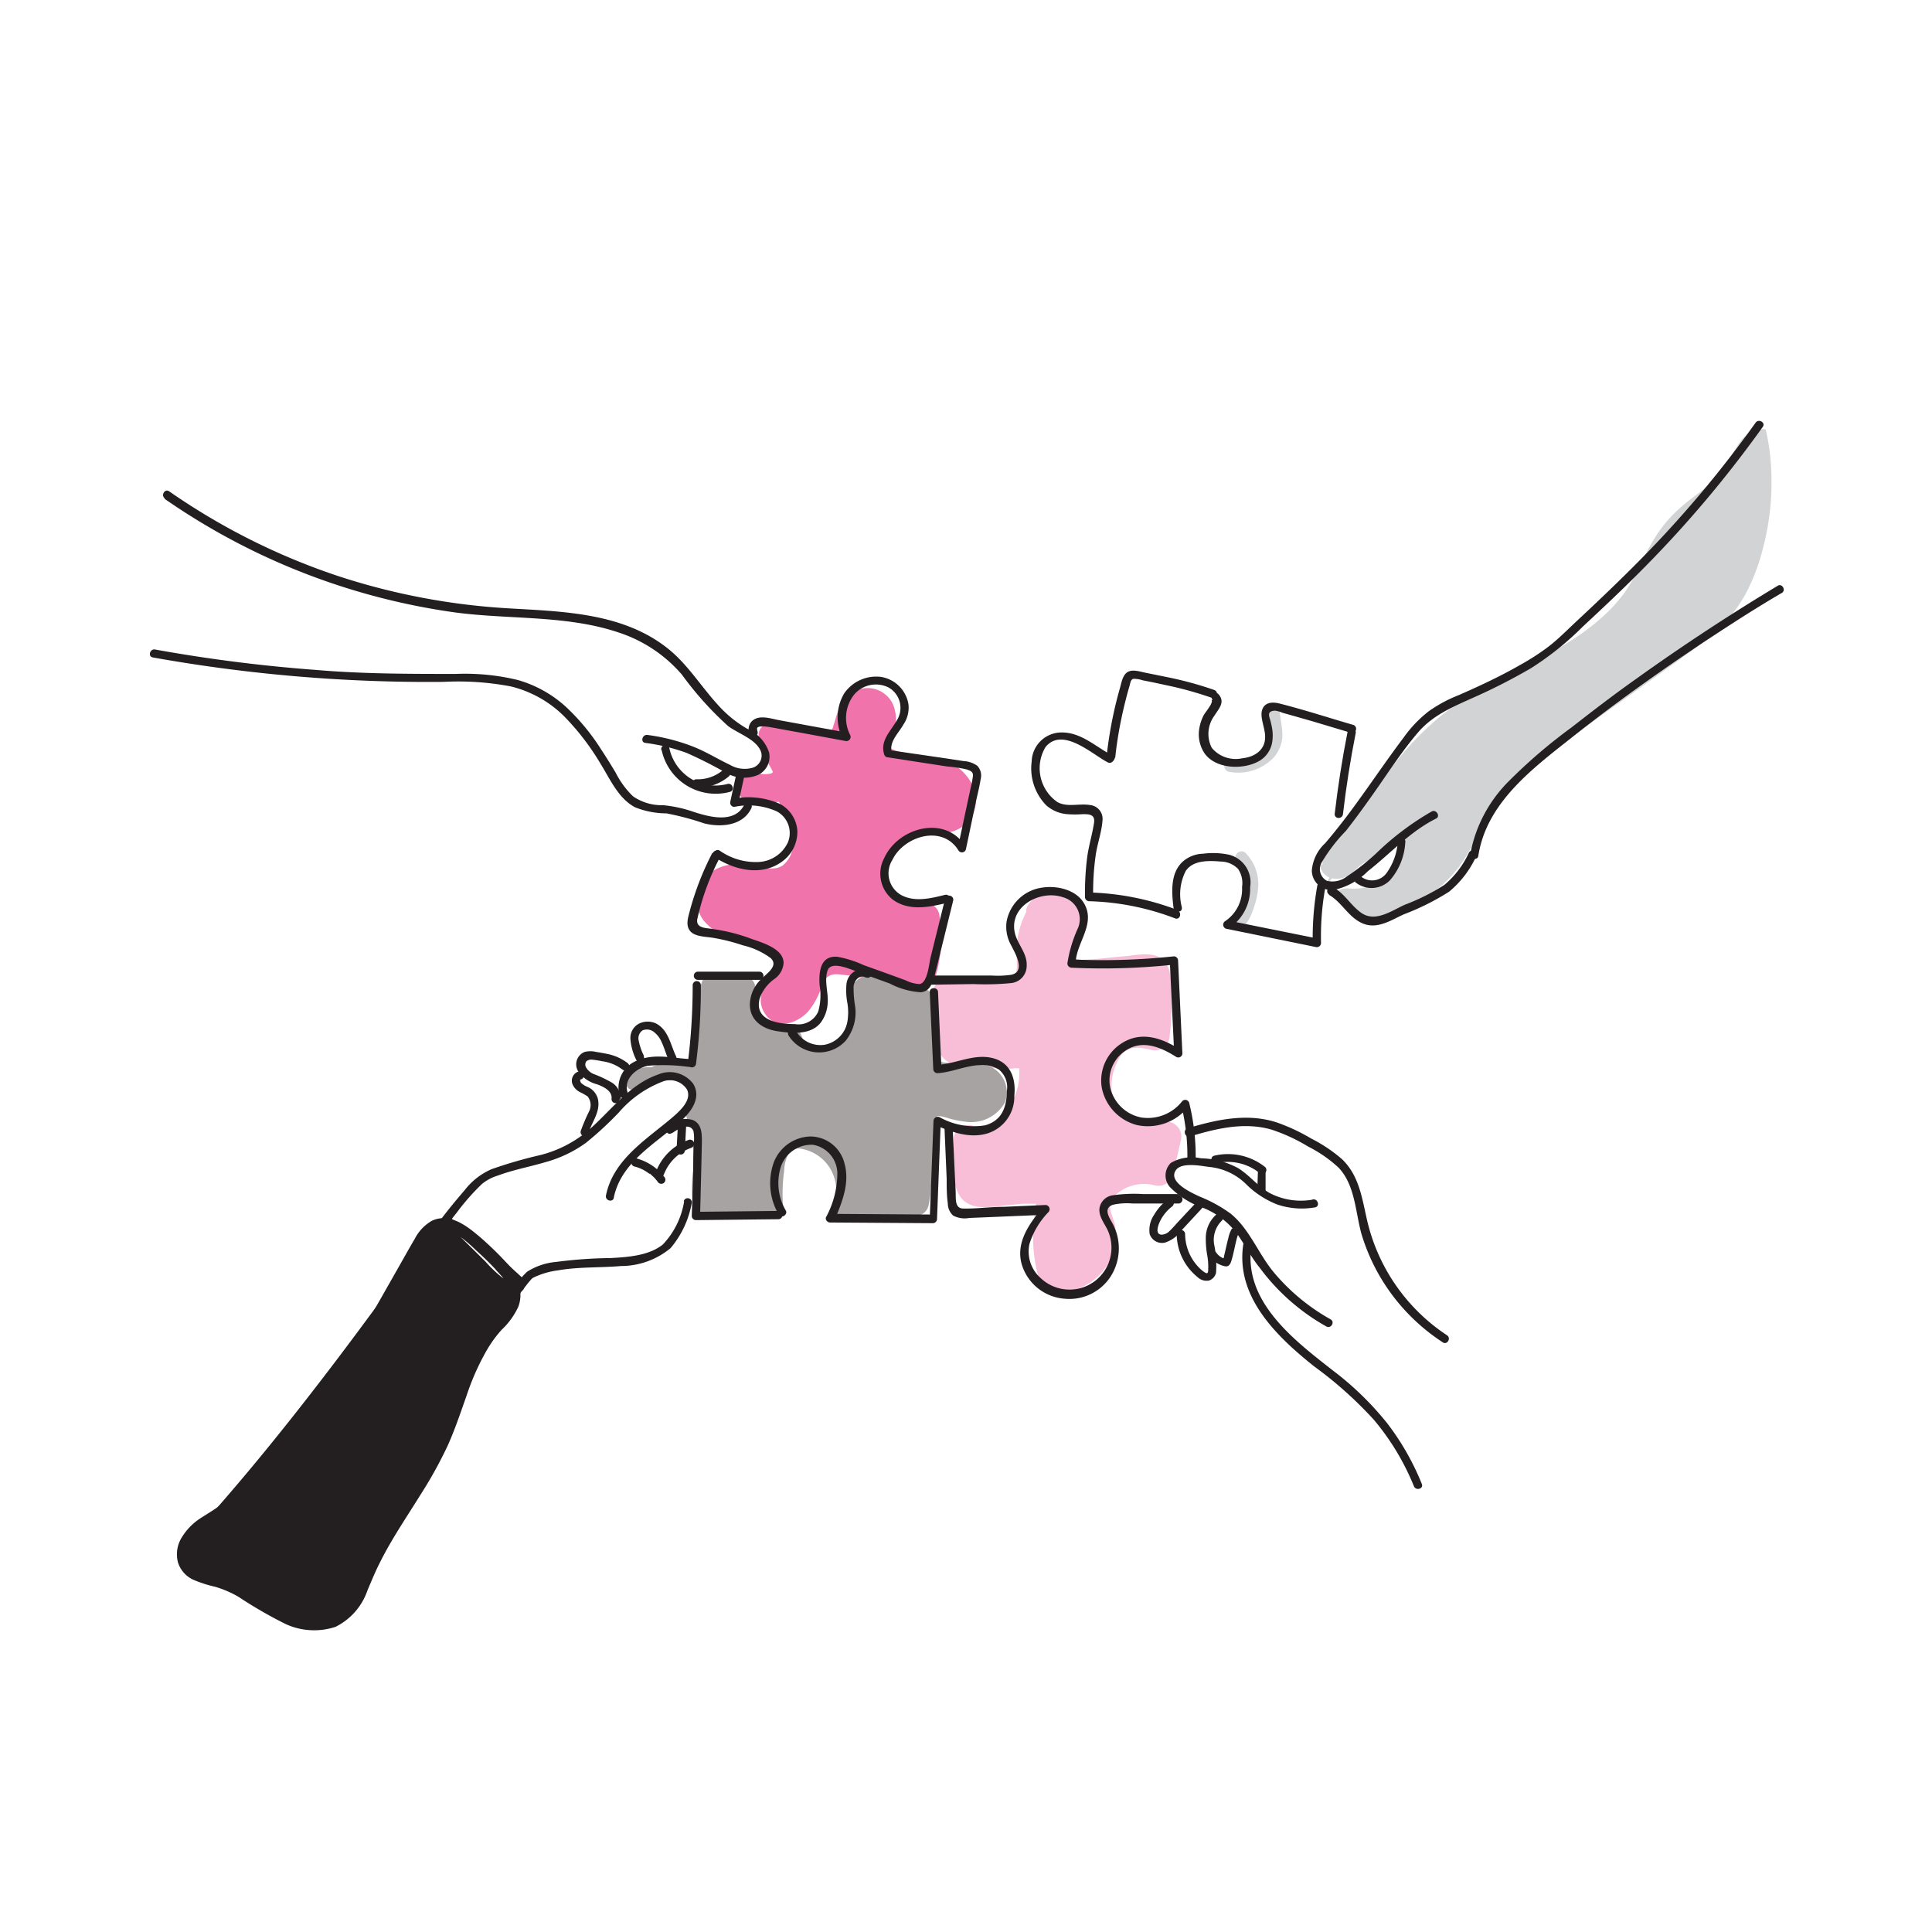 <?xml version="1.0" encoding="UTF-8"?> <svg xmlns="http://www.w3.org/2000/svg" id="Layer_1" data-name="Layer 1" viewBox="0 0 170 170"><defs><style> .cls-1 { fill: #f173ac; } .cls-2 { fill: #f8bed7; } .cls-3 { fill: #d1d3d4; } .cls-4 { fill: #231f20; } .cls-5 { fill: #a8a3a3; } </style></defs><path class="cls-1" d="M85.61,69.17a4.34,4.34,0,0,0-3.14-2.44c-1.35-.33-3.08-.24-4.32-1l0,0c.08-.06.16-.38.2-.48a6.91,6.91,0,0,0,.35-1,3.52,3.52,0,0,0,0-1.93,2.46,2.46,0,0,0-3.37-1.56c-1.54.72-1.64,2.11-2.11,3.45-1.62-.15-3.22-.37-4.82-.68-.75-.14-1.72.35-1.64,1.25a9,9,0,0,0,1.09,2.82c.14.32.24.33,0,.46A2.43,2.43,0,0,1,66.57,68c-1.62-.34-2.32,2.15-.69,2.49a6.08,6.08,0,0,0,2.65.06c.72,1.23,1.48,2.65,1.21,4.07a2.38,2.38,0,0,1-.88,1.54c-.79.53-1.89.1-2.74,0a4.46,4.46,0,0,0-3.89.81,3.08,3.08,0,0,0-.34,4A5.82,5.82,0,0,0,65.73,83c.94.22,3.86.9,2.61,2.37-.93,1.09-2,2.41-1,3.87s2.79.79,3.73-.19a6.42,6.42,0,0,0,1.2-2.17c.34-.86.63-1.24,1.61-1.14,2.28.23,4.56.8,6.81,1.21a1.33,1.33,0,0,0,1.59-.9,11.9,11.9,0,0,0,.36-5.62,1.3,1.3,0,0,0-1.25-1,3,3,0,0,1-2.85-4.68c1.6-2.27,4.53-.53,6.42-2.23A2.92,2.92,0,0,0,85.61,69.17Z"></path><path class="cls-2" d="M103,98.75a6.06,6.06,0,0,0-1.75-.13,6.94,6.94,0,0,1-1.76.1c-1-.23-1.55-1.55-1.65-2.5a4.92,4.92,0,0,1,.58-3c.67-1.22,1.62-1.14,2.86-.84a1.31,1.31,0,0,0,1.64-1.24,23.58,23.58,0,0,0,.16-3.85c0-1,0-2.29-.89-2.94s-2.31-.28-3.34-.2c-1.22.09-2.47.3-3.69.3-.87,0-1-.62-.77-1.4.32-1.11,1-2,.49-3.2-.77-1.9-3.28-1.79-4.36-.3a1.18,1.18,0,0,0-.23.72,7.63,7.63,0,0,0-.83,4c0,.41.12,1.27-.2,1.52s-1.31.1-1.74.12l-4.13.16a1.31,1.31,0,0,0-1.29,1.29,22.72,22.72,0,0,0,.15,3.3,4.77,4.77,0,0,0,.54,2.17c1,1.47,3.64,1.16,5.18,1.16a5.11,5.11,0,0,0,1.41,0,.88.88,0,0,0,.3,0,2.26,2.26,0,0,1,0,.26,4.76,4.76,0,0,1-.39,2.17c-.58,1.36-2.11,3-3.74,2.62a1.3,1.3,0,0,0-1.64,1.24c0,1,0,1.91.06,2.86a3.35,3.35,0,0,0,.59,2.25c1,1.25,2.88.76,4.27.64l1.24-.11c.27,0,.73,0,1.09,0-.06.38-.11.77-.14,1.15a13.48,13.48,0,0,0,.39,5.44c.56,1.5,2.31,1.33,3.55.84a5,5,0,0,0,3-3.19,4.93,4.93,0,0,0,.14-2.35c-.12-.73-.73-1.65-.28-2.31a3.72,3.72,0,0,1,3.79-1.2,1.31,1.31,0,0,0,1.59-.9l.72-3.12A1.31,1.31,0,0,0,103,98.75Z"></path><path class="cls-3" d="M155.73,39.84a20.22,20.22,0,0,0-.35-2s0-.07-.1-.08a2.57,2.57,0,0,0-2.13,1.07,26.83,26.83,0,0,0-1.42,2.36c-1,1.52-2.72,2.39-4,3.6a11.68,11.68,0,0,0-1.85,2.12,20.16,20.16,0,0,0-1.45,2.61,18.53,18.53,0,0,1-1.44,2.57,13.77,13.77,0,0,1-1.78,2c-2.74,2.58-6.25,4.08-9.53,5.82A28.29,28.29,0,0,0,126.77,63,27.81,27.81,0,0,0,122.86,67c-1.19,1.46-2.32,3-3.56,4.4-.6.7-1.24,1.35-1.81,2.08a5.16,5.16,0,0,0-1.11,2.23,2.92,2.92,0,0,0,0,.66.8.8,0,0,1,0-.21c0-.14-.23-.14-.22,0a1.27,1.27,0,0,0,.36.74h0a1.65,1.65,0,0,0,.46.32c-.1.16-.2.32-.29.49s.12.23.19.11a5.64,5.64,0,0,1,.31-.53,2,2,0,0,0,1.51-.3,4.94,4.94,0,0,0,.71-.59,3.82,3.82,0,0,1,.76-.56,7.37,7.37,0,0,0,1.49-1A6.18,6.18,0,0,1,123,73.58h.1c.29.09.21.66.19.9a3.82,3.82,0,0,1-.51,1.58,4.44,4.44,0,0,1-2.54,2,4.61,4.61,0,0,1-1.57.11c-.35,0-.89,0-1,.41s.3,1,.61,1.3a3.24,3.24,0,0,0,1.33.74,5.2,5.2,0,0,0,3.54-.49,17,17,0,0,0,3.44-2,10.58,10.58,0,0,0,2.54-3c.71-1.19,1.4-2.38,2.19-3.52A23.53,23.53,0,0,1,134,68.37a30.28,30.28,0,0,1,3.24-2.74c2.4-1.8,4.86-3.51,7.3-5.26l3.66-2.63a29.1,29.1,0,0,0,3.07-2.47,12.24,12.24,0,0,0,2.4-3.14,18,18,0,0,0,1.44-3.82A22.82,22.82,0,0,0,155.73,39.84Z"></path><path class="cls-4" d="M46,112.77A30.61,30.61,0,0,0,42.41,109c-1.17-1-2.75-2.36-4.41-1.58A3.81,3.81,0,0,0,36.5,109c-.47.79-.91,1.59-1.36,2.38l-2.75,4.84a42.32,42.32,0,0,1-2.77,4.49c-1,1.38-2.33,2.52-3.45,3.82s-2,2.84-3.08,4.24a17.69,17.69,0,0,1-3.4,3.46c-.63.48-1.31.89-2,1.33A5.34,5.34,0,0,0,16,135.27a2.82,2.82,0,0,0-.34,2.21A2.51,2.51,0,0,0,17,139a10.75,10.75,0,0,0,1.92.62,9.24,9.24,0,0,1,2.07.89,38.66,38.66,0,0,0,4.14,2.39,6,6,0,0,0,4.39.25,5.59,5.59,0,0,0,2.82-3.23c.3-.69.58-1.39.91-2.07s.74-1.45,1.15-2.15c.83-1.42,1.74-2.79,2.61-4.19a37.55,37.55,0,0,0,2.38-4.3c.64-1.42,1.13-2.9,1.65-4.36a21.7,21.7,0,0,1,1.82-4.09A10.76,10.76,0,0,1,44.15,117a6.61,6.61,0,0,0,1.45-2,2.91,2.91,0,0,0,.18-1.34A.54.54,0,0,0,46,112.77Zm-2.34-1c.22.23.43.47.65.72l-.19-.13A11.87,11.87,0,0,1,42.71,111l-2.19-2.16A13.15,13.15,0,0,1,41.87,110C42.48,110.55,43.07,111.12,43.63,111.72Z"></path><path class="cls-5" d="M87,93.8a5.18,5.18,0,0,0-2.34-.32,5.43,5.43,0,0,1-1.66,0,.91.91,0,0,1-.47-.24c-.18-.24-.09-.63-.07-.93a13.25,13.25,0,0,0,0-2.44q-.08-.69-.21-1.35a2.73,2.73,0,0,0-.45-1.25,1.31,1.31,0,0,0-1.12-.37,6.11,6.11,0,0,1-1.21-.08,6,6,0,0,1-1.3-.38A11.33,11.33,0,0,0,77,85.93a1.64,1.64,0,0,0-1.75.49h-.11a.55.55,0,0,0-.54.54c.12,1.52.25,3.19-.65,4.51a2,2,0,0,1-2.86.7,1.25,1.25,0,0,1-.4-.51,2.82,2.82,0,0,0-.41-1c-.51-.54-1.22-.32-1.87-.42a2.38,2.38,0,0,1-2-2.53,2.77,2.77,0,0,0,0-1.11,1.16,1.16,0,0,0-1-.75c-1-.11-2-.11-3-.17a.52.52,0,0,0-.46.27c-.83,1.89-.76,4-.93,6a13.64,13.64,0,0,1-.19,1.43c0,.18-.08.36-.13.53a3.9,3.9,0,0,0-3.4,0H57c-.82,0-2,.42-1.9,1.44a.55.55,0,0,0,.81.47A13.66,13.66,0,0,1,57.4,95h.22l1.66.06c.4,0,.83.07,1.24,0A1.38,1.38,0,0,1,61,96.39a3.54,3.54,0,0,1-.48.87,1.38,1.38,0,0,0,0,1.31,7.73,7.73,0,0,1,.51.88,3.41,3.41,0,0,1,.19,1,10.82,10.82,0,0,1-.16,2.12,12,12,0,0,0-.17,2.32c0,.74.15,1.82,1,2a7.89,7.89,0,0,0,1.62.1l1.59.06,3.3.13a.55.55,0,0,0,.54-.54A15.48,15.48,0,0,1,69,103a3.43,3.43,0,0,1,.44-1.58,1.12,1.12,0,0,1,.9-.36,3.7,3.7,0,0,1,2.93,5.15.54.54,0,0,0,.46.81l5.11,0,1.16,0a2.22,2.22,0,0,0,1.17-.2,1.21,1.21,0,0,0,.55-.82,11.83,11.83,0,0,0,.19-1.33c.17-1.64.17-3.29.31-4.93,0-.4.07-.8.14-1.2s.08-.34.34-.33a4.36,4.36,0,0,1,.79.2,8.71,8.71,0,0,0,1.33.27,3.42,3.42,0,0,0,3.6-1.66A2.48,2.48,0,0,0,87,93.8Z"></path><path class="cls-3" d="M112.74,63.65c-.06-.39-.11-.77-.16-1.16a.54.54,0,0,0-.66-.37.55.55,0,0,0-.38.66,12,12,0,0,1,.22,1.88,2,2,0,0,1-.5,1.28,3.39,3.39,0,0,1-3,.92.54.54,0,0,0-.54.54.55.55,0,0,0,.54.53,4.3,4.3,0,0,0,3.82-1.28,3.19,3.19,0,0,0,.76-1.81A5.91,5.91,0,0,0,112.74,63.65Z"></path><path class="cls-3" d="M109.61,75.07c-.49-.49-1.26.27-.76.76a2.94,2.94,0,0,1,.73,2.46,7,7,0,0,1-.41,1.51,2.82,2.82,0,0,1-.72,1.21.54.54,0,0,0,.76.76,3.82,3.82,0,0,0,1-1.59,7.29,7.29,0,0,0,.48-1.89A3.92,3.92,0,0,0,109.61,75.07Z"></path><path class="cls-4" d="M106.6,61.58c.21.25-.57,1.11-.7,1.38a4,4,0,0,0-.39,1.26,3,3,0,0,0,.54,2.15c1,1.28,3.25,1.36,4.6.67a2.35,2.35,0,0,0,1.29-1.72,3.72,3.72,0,0,0,0-1.2q-.06-.35-.15-.69c-.11-.41-.35-.85.39-.9a2.41,2.41,0,0,1,.67.19l1,.28,1.68.48,3.34,1a.36.36,0,0,0,.19-.7c-2.14-.62-4.28-1.32-6.45-1.87-.59-.15-1.29-.16-1.54.52s.27,1.64.25,2.43c0,1.19-1,1.76-2,1.86a2.74,2.74,0,0,1-2.69-.91,2.69,2.69,0,0,1,.21-2.81c.39-.63,1-1.21.38-1.91-.3-.35-.81.16-.51.52Z"></path><path class="cls-4" d="M118.59,64.32q-.72,3.63-1.15,7.31c0,.46.68.46.73,0q.42-3.59,1.12-7.12c.09-.45-.61-.65-.7-.19Z"></path><path class="cls-4" d="M126,71.39a24.63,24.63,0,0,0-4.92,3.71,19.53,19.53,0,0,1-2.54,2,2.08,2.08,0,0,1-1.77.41,1.16,1.16,0,0,1-.46-1.64,14.48,14.48,0,0,1,2.12-2.76c.73-.93,1.42-1.87,2.1-2.83,1.39-1.93,2.68-4,4.21-5.79,1.33-1.57,3.08-2.28,4.89-3.1a51.16,51.16,0,0,0,5.11-2.61,26.52,26.52,0,0,0,4.54-3.65c1.82-1.69,3.63-3.4,5.38-5.17a101.43,101.43,0,0,0,10.45-12.4c.27-.38-.36-.74-.63-.37a99,99,0,0,1-10,11.91c-1.86,1.89-3.78,3.72-5.71,5.52-.84.78-1.65,1.62-2.56,2.31a20.75,20.75,0,0,1-2.47,1.59c-1.74,1-3.55,1.84-5.37,2.64a12.38,12.38,0,0,0-2.66,1.43,11,11,0,0,0-2.21,2.32c-1.51,2-2.91,4.09-4.4,6.12-.79,1.08-1.62,2.14-2.49,3.16a3.68,3.68,0,0,0-1.18,2.41,1.74,1.74,0,0,0,1.93,1.71,6,6,0,0,0,3-1.65c2-1.57,3.71-3.49,6-4.63.42-.21,0-.84-.37-.63Z"></path><path class="cls-4" d="M119.3,77.66a2.26,2.26,0,0,0,3-.2,5.5,5.5,0,0,0,1.35-3.31.38.38,0,0,0-.25-.45A.37.37,0,0,0,123,74a5.35,5.35,0,0,1-1,2.83,1.58,1.58,0,0,1-2.15.37c-.35-.31-.87.2-.52.51Z"></path><path class="cls-4" d="M116.92,78.73c1.16.65,1.73,2,3,2.53s2.48-.29,3.59-.8a21.72,21.72,0,0,0,4-2,8.75,8.75,0,0,0,2.36-3.06c.22-.41-.4-.78-.62-.37a8.1,8.1,0,0,1-2.15,2.83,18.68,18.68,0,0,1-3.49,1.75c-1.17.53-2.59,1.57-3.82.72-.92-.64-1.46-1.69-2.46-2.25-.41-.23-.78.4-.37.63Z"></path><path class="cls-4" d="M130.08,75.31c.71-4.63,4.7-7.63,8.13-10.34,3.77-3,7.67-5.78,11.66-8.44,2.28-1.5,4.58-3,6.92-4.36.4-.24,0-.87-.36-.63q-6.37,3.83-12.4,8.15c-2,1.41-3.88,2.86-5.78,4.34a46.54,46.54,0,0,0-5.49,4.71,12.19,12.19,0,0,0-3.38,6.38c-.07.45.63.65.7.19Z"></path><path class="cls-4" d="M104,79.86a4.5,4.5,0,0,1,.34-3.23c.65-.95,2-.91,3.08-.82a2.14,2.14,0,0,1,1.52.65,2.22,2.22,0,0,1,.35,1.59,3.39,3.39,0,0,1-1.48,3,.37.37,0,0,0,.08.67l7.89,1.61a.37.37,0,0,0,.46-.35,24,24,0,0,1,.37-4.85c.08-.45-.62-.65-.7-.19a25.84,25.84,0,0,0-.4,5l.46-.35L108.08,81l.08.66a4.13,4.13,0,0,0,1.84-3.6,2.5,2.5,0,0,0-1.85-2.85,6.77,6.77,0,0,0-2.29-.09,2.81,2.81,0,0,0-1.77.68c-1.12,1-1,2.69-.83,4.07.06.46.79.47.73,0Z"></path><path class="cls-4" d="M103.6,80.07a23.5,23.5,0,0,0-7.77-1.54l.36.36a22.79,22.79,0,0,1,.23-3.69c.15-1,.52-2,.59-3a1.22,1.22,0,0,0-1.07-1.36c-1-.17-2,.22-2.89-.26A3.62,3.62,0,0,1,92,65.73c1.5-1.81,4.08.63,5.47,1.35.41.22.78-.41.36-.63-1.43-.75-2.68-2-4.4-2A2.63,2.63,0,0,0,90.78,67a4.65,4.65,0,0,0,1.28,3.86,3.17,3.17,0,0,0,1.85.78,8.83,8.83,0,0,0,1.36,0c.53,0,1.1,0,1,.74-.15,1-.46,2-.6,3a24.78,24.78,0,0,0-.2,3.55.37.37,0,0,0,.36.37,22.77,22.77,0,0,1,7.57,1.51c.44.17.63-.53.2-.7Z"></path><path class="cls-4" d="M98.13,66.67a34.09,34.09,0,0,1,.58-3.62c.13-.62.28-1.23.44-1.84.07-.27.15-.55.23-.82s.1-.6.35-.66a2.5,2.5,0,0,1,.81.13l.91.18,1.72.37a32.11,32.11,0,0,1,3.48,1c.44.16.63-.54.19-.7a31.81,31.81,0,0,0-4-1.1l-2.07-.42c-.46-.09-1.09-.32-1.54-.06s-.55.94-.68,1.4c-.19.66-.36,1.33-.51,2a36.62,36.62,0,0,0-.68,4.15c-.05.47.68.47.73,0Z"></path><path class="cls-4" d="M54,105.42c.64-3.22,3.76-4.81,6-6.86.86-.79,1.72-2,1-3.19a2.59,2.59,0,0,0-3.12-.81c-2.6.9-4.27,3.38-6.31,5.07a10.57,10.57,0,0,1-4,2,39.6,39.6,0,0,0-4.32,1.25,6,6,0,0,0-2.35,1.83c-1,1.16-2,2.39-2.87,3.63-2.9,3.85-5.71,7.77-8.63,11.61-4.27,5.62-8.71,11.12-13.51,16.29-.32.34.19.86.51.52,7.5-8.08,14-16.93,20.56-25.79,1.07-1.44,2.13-2.88,3.24-4.28a19.72,19.72,0,0,1,2.22-2.52,4.14,4.14,0,0,1,1.41-.74c1.38-.51,2.83-.77,4.23-1.19a11,11,0,0,0,3.51-1.69,30.25,30.25,0,0,0,2.88-2.66,9.63,9.63,0,0,1,3.83-2.71,1.78,1.78,0,0,1,2.17.69c.43.89-.54,1.79-1.13,2.32-2.3,2-5.34,3.75-6,7-.09.46.61.65.7.19Z"></path><path class="cls-4" d="M55.81,102.64a3.34,3.34,0,0,1,1.2.55l.13.09,0,0,.06,0,.25.23a1.88,1.88,0,0,1,.24.25l.12.14h0l.06.09a.38.38,0,0,0,.5.13.37.37,0,0,0,.13-.5A4.63,4.63,0,0,0,56,101.93a.37.37,0,0,0-.44.26.37.37,0,0,0,.25.45Z"></path><path class="cls-4" d="M58.4,103.39A4,4,0,0,1,60.82,101a.37.37,0,0,0,.25-.45.37.37,0,0,0-.44-.26,4.76,4.76,0,0,0-2.93,2.87.38.38,0,0,0,.26.45.37.37,0,0,0,.44-.26Z"></path><path class="cls-4" d="M59.64,99.17l-.11,2.06a.37.37,0,0,0,.37.36.36.36,0,0,0,.36-.36l.11-2.06A.37.37,0,0,0,60,98.8a.38.38,0,0,0-.37.37Z"></path><path class="cls-4" d="M59.15,99.7c.45-.31,1.52-1,1.87-.17a3.67,3.67,0,0,1,0,1.24L61,102c0,1.66-.08,3.33-.13,5a.37.37,0,0,0,.37.36l7.3-.08a.37.37,0,0,0,0-.73l-7.3.08.36.37q.09-3.25.16-6.51c0-.76,0-1.62-.83-1.95a2.36,2.36,0,0,0-2.19.53c-.38.27,0,.9.37.63Z"></path><path class="cls-4" d="M60.2,105.7a7.16,7.16,0,0,1-1.87,3.8c-1.23,1-3.11,1.12-4.64,1.2a39.79,39.79,0,0,0-4.76.34,5.62,5.62,0,0,0-2.56.87A8.12,8.12,0,0,0,45,113.65c-.73,1.08-1.4,2.19-2.06,3.3-3.73,6.25-7.16,12.69-10.55,19.13-1,2-2.15,3.92-3.06,5.95-.19.42.44.79.63.37.77-1.72,1.7-3.37,2.57-5q2.51-4.77,5.09-9.51c1.77-3.24,3.56-6.48,5.43-9.67.71-1.22,1.44-2.43,2.2-3.61a14.53,14.53,0,0,1,1.46-2,.87.87,0,0,1,.2-.18,7,7,0,0,1,2.2-.65c1.82-.32,3.7-.22,5.54-.38A6.86,6.86,0,0,0,59,109.83a8.42,8.42,0,0,0,1.86-3.94.36.36,0,0,0-.7-.19Z"></path><path class="cls-4" d="M51.78,99.74c.26-1,1.06-1.84.84-3a1.57,1.57,0,0,0-.9-1.09,1.91,1.91,0,0,1-.61-.38c0-.06-.15-.26,0-.29a.36.36,0,0,0-.19-.7.85.85,0,0,0-.52,1.18,1.42,1.42,0,0,0,.58.61,5.73,5.73,0,0,1,.73.41,1.23,1.23,0,0,1,.11,1.34,17,17,0,0,0-.72,1.7.36.36,0,0,0,.7.19Z"></path><path class="cls-4" d="M54.61,96.74a1.64,1.64,0,0,0-.77-1.48,10.67,10.67,0,0,0-1.64-.77,1.42,1.42,0,0,1-.61-.53.5.5,0,0,1,0-.57.7.7,0,0,1,.58-.14,7.19,7.19,0,0,1,.81.13,3.73,3.73,0,0,1,1.76.71.4.4,0,0,0,.52,0,.37.37,0,0,0,0-.52,4.34,4.34,0,0,0-1.81-.83q-.48-.1-1-.18a2.12,2.12,0,0,0-1,0,1.17,1.17,0,0,0-.59,1.68,2.87,2.87,0,0,0,1.68,1.17c.55.21,1.36.57,1.27,1.29a.36.36,0,0,0,.36.37.37.37,0,0,0,.36-.37Z"></path><path class="cls-4" d="M55.24,96.17C54.81,95,55.94,94,57,93.78a16.3,16.3,0,0,1,3.88.14.37.37,0,0,0,.37-.36,52.58,52.58,0,0,0,.42-6.87.36.36,0,0,0-.72,0,54.39,54.39,0,0,1-.43,6.87l.36-.36c-1.59-.06-3.25-.55-4.79.11a2.55,2.55,0,0,0-1.58,3.06c.15.44.85.25.7-.2Z"></path><path class="cls-4" d="M56.67,92.92a5,5,0,0,1-.47-1.36.84.84,0,0,1,.35-.9,1,1,0,0,1,.9.08,2.19,2.19,0,0,1,.76.94c.25.52.39,1.09.64,1.61a.36.36,0,0,0,.5.13.37.37,0,0,0,.13-.49c-.48-1-.66-2.3-1.75-2.87a1.74,1.74,0,0,0-1.48,0,1.42,1.42,0,0,0-.78,1.34A4.94,4.94,0,0,0,56,93.29a.37.37,0,0,0,.5.13.38.38,0,0,0,.13-.5Z"></path><path class="cls-4" d="M61.41,86.22h5.41a.36.36,0,0,0,0-.72H61.41a.36.36,0,0,0,0,.72Z"></path><path class="cls-4" d="M62.67,75.07a25.08,25.08,0,0,0-2,5.18c-.14.55-.35,1.2.07,1.69s1.41.48,2,.58a16.75,16.75,0,0,1,2.62.66,6.66,6.66,0,0,1,2.46,1.13c.78.75-.58,1.49-1,2A3.24,3.24,0,0,0,66,88.09c-.17,1.59,1,2.46,2.48,2.66,1.23.18,2.86.33,3.73-.76a3.15,3.15,0,0,0,.62-1.75c.07-.9-.33-2,0-2.87s2.07-.05,2.69.17l2.77,1a6.71,6.71,0,0,0,2.74.77c.82-.09,1-.8,1.22-1.49l1.62-6.57c.11-.45-.59-.64-.7-.19l-1.28,5.16c-.16.65-.27,2.3-1,2.37a3.16,3.16,0,0,1-1.2-.33l-1.39-.51-2.31-.83a9.47,9.47,0,0,0-2.3-.73c-1.53-.13-1.65,1.35-1.57,2.51A5.29,5.29,0,0,1,72,89a1.9,1.9,0,0,1-2.07,1.11c-1.38,0-3.58-.28-3.09-2.23a3.52,3.52,0,0,1,1.29-1.73,1.88,1.88,0,0,0,.82-1.41c0-1.27-1.87-1.79-2.83-2.13a15.69,15.69,0,0,0-2.6-.73c-.4-.08-.81-.14-1.21-.19s-1.09-.12-.95-.83a21.66,21.66,0,0,1,2-5.44c.21-.42-.42-.79-.63-.37Z"></path><path class="cls-4" d="M62.89,75.43c1.81,1.18,4.31,1.74,6.12.23a3.22,3.22,0,0,0,1.15-2.56,2.89,2.89,0,0,0-1.55-2.37,6.78,6.78,0,0,0-4-.46l.35.46.53-2.43c.1-.46-.6-.65-.7-.2l-.53,2.44a.37.37,0,0,0,.35.46,6.11,6.11,0,0,1,3.71.38,2.16,2.16,0,0,1,1,2.76,3,3,0,0,1-2.61,1.71,5.51,5.51,0,0,1-3.38-1c-.39-.25-.76.37-.37.63Z"></path><path class="cls-4" d="M65.5,70.79c-.85,1.73-3.11,1.09-4.52.63a11.42,11.42,0,0,0-2.64-.57,4.45,4.45,0,0,1-2.64-.78A7.74,7.74,0,0,1,54.18,68c-.42-.7-.85-1.4-1.3-2.08a19.11,19.11,0,0,0-3.09-3.73,10.57,10.57,0,0,0-4.21-2.35,19.61,19.61,0,0,0-5.45-.54c-4.15,0-8.29,0-12.43-.36a136.09,136.09,0,0,1-14.06-1.79c-.45-.08-.65.62-.19.7A137.83,137.83,0,0,0,39,60a24.74,24.74,0,0,1,5.95.4,10,10,0,0,1,4.72,2.66,22,22,0,0,1,3.2,4.19c.82,1.32,1.54,3,3,3.78a7.47,7.47,0,0,0,2.77.54,24.25,24.25,0,0,1,3.32.88c1.48.37,3.41.22,4.15-1.33.21-.42-.42-.79-.62-.36Z"></path><path class="cls-4" d="M14.48,43.89a59,59,0,0,0,25.57,10c4.78.64,9.84.21,14.46,1.79A12.4,12.4,0,0,1,60,59.36a29.21,29.21,0,0,0,4.07,4.53C65,64.57,66.4,65,66.9,66a1.11,1.11,0,0,1-.73,1.57,2.53,2.53,0,0,1-1.92-.26c-1.12-.53-2.16-1.19-3.33-1.64a17.26,17.26,0,0,0-3.94-1c-.46-.07-.66.63-.2.7a16.81,16.81,0,0,1,3.64.88A38.17,38.17,0,0,1,63.88,68a3.16,3.16,0,0,0,2.79.2,1.77,1.77,0,0,0,1-2,3.47,3.47,0,0,0-1.95-2.09A10.45,10.45,0,0,1,63.15,62c-1.47-1.61-2.63-3.52-4.34-4.9-4-3.22-9.35-3.29-14.22-3.58a58.94,58.94,0,0,1-14.71-2.79,58.24,58.24,0,0,1-15-7.5c-.39-.26-.75.37-.37.63Z"></path><path class="cls-4" d="M58.22,66a4.86,4.86,0,0,0,6,3.68c.45-.11.26-.81-.2-.7a4.16,4.16,0,0,1-3.35-.54,4.21,4.21,0,0,1-1.78-2.63c-.1-.46-.8-.27-.7.19Z"></path><path class="cls-4" d="M63.64,67.74a3.43,3.43,0,0,1-2.37.83.37.37,0,0,0-.36.37.36.36,0,0,0,.36.36,4.17,4.17,0,0,0,2.88-1,.35.35,0,0,0,0-.51.36.36,0,0,0-.51,0Z"></path><path class="cls-4" d="M66.66,64.28c-.34-.57,1.09-.3,1.13-.29.33.05.65.12,1,.18l1.82.33,3.78.7a.37.37,0,0,0,.41-.54,3.3,3.3,0,0,1,.35-3.53,2.5,2.5,0,0,1,3.05-.63,2.06,2.06,0,0,1,.72,2.88c-.58,1-1.49,1.8-1.12,3a.35.35,0,0,0,.25.25l3.64.56,1.7.26a10.61,10.61,0,0,1,1.69.26c.31.11.56.19.53.57a8.08,8.08,0,0,1-.19,1L85.05,71l-.76,3.57.67-.08c-1.76-2.83-5.91-1.7-7.15,1a2.92,2.92,0,0,0,.71,3.64c1.41,1.07,3.24.7,4.82.31.45-.11.26-.81-.19-.7-1.25.31-2.68.67-3.88,0a2.2,2.2,0,0,1-.75-3.07c1-2.09,4.38-3.15,5.81-.85a.36.36,0,0,0,.66-.08l.88-4.18c.14-.66.32-1.34.42-2A1.25,1.25,0,0,0,86,67.39a2.23,2.23,0,0,0-1.2-.42l-2.19-.33L78.22,66l.26.26c-.29-1,.59-1.73,1-2.49A2.64,2.64,0,0,0,79.94,62a2.91,2.91,0,0,0-2.43-2.44A3.42,3.42,0,0,0,74.29,61a4.15,4.15,0,0,0-.14,4l.41-.53-6-1.1c-.66-.12-1.58-.45-2.21-.06A1,1,0,0,0,66,64.65a.36.36,0,0,0,.62-.37Z"></path><path class="cls-4" d="M69.32,91a3.17,3.17,0,0,0,5.09.58,4,4,0,0,0,.84-3,9.39,9.39,0,0,1-.14-1.75c0-.41.44-1.1,1-.85s.79-.42.37-.63a1.49,1.49,0,0,0-2,1.26,5.93,5.93,0,0,0,.08,1.63,5,5,0,0,1,0,1.69,2.52,2.52,0,0,1-2,2A2.47,2.47,0,0,1,70,90.63c-.23-.41-.86,0-.63.37Z"></path><path class="cls-4" d="M69.14,106.51a4.78,4.78,0,0,1-.45-3.78,2.84,2.84,0,0,1,2.83-2,2.58,2.58,0,0,1,2.16,2.5,8.17,8.17,0,0,1-1,3.88c-.09.22.14.46.35.46l9.06.06a.37.37,0,0,0,.36-.37l.33-8.6-.55.31c1.47.63,3.09,1.25,4.69.75a3.37,3.37,0,0,0,2.33-3.29C89.4,95,89,93.6,87.48,93.14c-1.71-.5-3.32.47-5,.56l.36.36-.3-6.76c0-.46-.75-.47-.73,0l.31,6.76a.37.37,0,0,0,.36.37c1.3-.07,2.51-.69,3.81-.71a2.73,2.73,0,0,1,1.6.39,2,2,0,0,1,.7,1.91c0,1.38-.45,2.61-1.9,3a6.16,6.16,0,0,1-4-.71.38.38,0,0,0-.55.32l-.33,8.6.37-.36-9.06-.06.35.46c.65-1.53,1.31-3.21.84-4.89A3.11,3.11,0,0,0,71.34,100a3.55,3.55,0,0,0-3.25,2.27,5.44,5.44,0,0,0,.43,4.6c.21.42.84,0,.62-.36Z"></path><path class="cls-4" d="M81.73,86.65l3.93-.06A23.08,23.08,0,0,0,89,86.5,1.52,1.52,0,0,0,90.34,85c.06-1.06-.71-1.8-1-2.75-.7-2.44,2.14-4,4.19-3.3a2,2,0,0,1,1.31,2.74,11.69,11.69,0,0,0-.92,3.09.38.38,0,0,0,.37.37,58.52,58.52,0,0,0,9-.27l-.36-.37.39,8.18.54-.32c-1.54-1-3.36-1.66-5.06-.63a3.88,3.88,0,0,0-1.86,3.93A4.24,4.24,0,0,0,100.06,99a4.56,4.56,0,0,0,4.49-1.6l-.61-.16a18.47,18.47,0,0,1,.54,4.62.37.37,0,0,0,.73,0,19.53,19.53,0,0,0-.57-4.81.36.36,0,0,0-.61-.16,3.84,3.84,0,0,1-3.6,1.44,3.48,3.48,0,0,1-2.75-2.68,3.13,3.13,0,0,1,1.57-3.33c1.44-.82,3-.11,4.25.68a.36.36,0,0,0,.54-.31l-.38-8.18a.37.37,0,0,0-.37-.36,58.52,58.52,0,0,1-9,.27l.36.36c0-1.73,1.69-3.33.84-5.1-.64-1.36-2.4-1.78-3.77-1.58a3.69,3.69,0,0,0-3.15,3A3.33,3.33,0,0,0,89,83.23c.33.67,1.28,2.24,0,2.54a8.33,8.33,0,0,1-1.73.07l-1.84,0-3.68,0a.37.37,0,0,0,0,.73Z"></path><path class="cls-4" d="M115.43,105.57a5.91,5.91,0,0,1-3.74-.61c-1-.57-1.74-1.55-2.74-2.17a7.2,7.2,0,0,0-3.28-.87,3.68,3.68,0,0,0-2.65.41,1.54,1.54,0,0,0,0,2.2,7.55,7.55,0,0,0,2.92,1.78,7,7,0,0,1,2.94,2.29c.69,1,1.24,2.06,2,3a18.59,18.59,0,0,0,5.83,5.12c.41.22.78-.4.37-.63a17.86,17.86,0,0,1-5-4.14c-1.36-1.63-2.14-3.84-3.82-5.18a12.6,12.6,0,0,0-2.72-1.49c-.68-.32-2.76-1.25-2.09-2.29.48-.76,2.23-.4,2.94-.31a5.35,5.35,0,0,1,3.22,1.48,8,8,0,0,0,2.79,1.83,6.76,6.76,0,0,0,3.31.25c.46-.08.26-.78-.19-.7Z"></path><path class="cls-4" d="M103.74,105.07l-3.11,0a13.18,13.18,0,0,0-2.74.11,1.36,1.36,0,0,0-1.15,1.18c-.06.81.6,1.45.84,2.17a3.69,3.69,0,0,1-6,3.94,3.12,3.12,0,0,1-1-3,7.08,7.08,0,0,1,1.68-2.82.37.37,0,0,0-.26-.62l-3.65.16c-1.19,0-2.41.18-3.6.15-.77,0-.63-.94-.66-1.49L84,103l-.17-3.72c0-.46-.74-.47-.72,0l.19,4.46c0,.71,0,1.44.1,2.15a1.44,1.44,0,0,0,.47,1.07,2.17,2.17,0,0,0,1.42.21l2.19-.09,4.51-.19-.26-.62c-1.16,1.4-2.38,3.06-1.82,5a4.26,4.26,0,0,0,3.7,3,4.33,4.33,0,0,0,4.15-2,4.62,4.62,0,0,0,.17-4.55c-.28-.53-.92-1.39,0-1.71a5.68,5.68,0,0,1,1.75-.11l4.06,0a.37.37,0,0,0,0-.73Z"></path><path class="cls-4" d="M104.71,100c2.31-.7,4.79-1.3,7.18-.6a15.42,15.42,0,0,1,3.22,1.49,11.57,11.57,0,0,1,2.68,1.86c1.45,1.54,1.47,3.87,2,5.8a17.22,17.22,0,0,0,2.56,5.19,17.47,17.47,0,0,0,4.61,4.38c.39.25.75-.38.36-.63a16.6,16.6,0,0,1-7-10c-.47-2-.69-4-2.23-5.49a13.28,13.28,0,0,0-2.7-1.81,16.89,16.89,0,0,0-3-1.41c-2.61-.87-5.34-.27-7.89.5-.44.14-.25.84.2.7Z"></path><path class="cls-4" d="M107.05,102.35a4.46,4.46,0,0,1,3.76.85.37.37,0,0,0,.51,0,.35.35,0,0,0,0-.51,5.25,5.25,0,0,0-4.47-1c-.45.11-.26.81.2.7Z"></path><path class="cls-4" d="M110.69,103l-.06,1.77a.38.38,0,0,0,.37.37.37.37,0,0,0,.36-.37l0-1.77a.36.36,0,0,0-.36-.36.36.36,0,0,0-.36.36Z"></path><path class="cls-4" d="M102.78,105.52a4.5,4.5,0,0,0-1.2,1.33,2.4,2.4,0,0,0-.42,1.73,1.14,1.14,0,0,0,1.38.75,3,3,0,0,0,1.49-1.14l1.69-1.82c.32-.34-.19-.86-.51-.51l-1.56,1.67c-.24.26-.47.54-.73.78a1,1,0,0,1-.69.33c-.61,0-.34-.79-.18-1.13a3.64,3.64,0,0,1,1.1-1.36.37.37,0,0,0-.37-.63Z"></path><path class="cls-4" d="M103.54,108.55a4.93,4.93,0,0,0,1.83,3.82,1.15,1.15,0,0,0,1,.31A.94.94,0,0,0,107,112a8.92,8.92,0,0,0-.16-2.47,2.37,2.37,0,0,1,.68-2.13.37.37,0,0,0,0-.51.38.38,0,0,0-.52,0,2.76,2.76,0,0,0-.9,2.08,8.06,8.06,0,0,0,.11,1.39,5.8,5.8,0,0,1,.1,1.38c0,.07,0,.26-.1.29s-.38-.19-.46-.26a4.26,4.26,0,0,1-1.47-3.18.36.36,0,0,0-.72,0Z"></path><path class="cls-4" d="M106.42,110.5a2.16,2.16,0,0,0,1.36.92c.42.08.53-.32.62-.64.17-.61.28-1.24.44-1.85l.12-.37s0,.09,0,0l0,0s0,0-.06.07a.35.35,0,0,1-.43,0,.37.37,0,0,0,.52,0,.36.36,0,0,0,0-.51.42.42,0,0,0-.69.17,2.67,2.67,0,0,0-.21.62c-.14.53-.25,1.07-.38,1.6,0,.11-.06.22-.1.33a.25.25,0,0,1,0,.07c0,.08,0,0,0,0s-.06.07,0,0l.35-.1a1.43,1.43,0,0,1-.94-.59.38.38,0,0,0-.5-.13.37.37,0,0,0-.13.5Z"></path><path class="cls-4" d="M109.44,109.25c-.87,4.74,2.84,8.31,6.22,11a34.71,34.71,0,0,1,5.23,4.68,21.7,21.7,0,0,1,3.52,5.84c.17.43.87.24.7-.19a22.61,22.61,0,0,0-3.06-5.36,26.81,26.81,0,0,0-4.77-4.63c-3.42-2.68-8-6.13-7.14-11.12.08-.45-.62-.65-.7-.19Z"></path><path class="cls-4" d="M39.34,107.83a77.5,77.5,0,0,1,6.37,5.36c.34.32.85-.19.51-.51a77.2,77.2,0,0,0-6.51-5.47c-.38-.28-.74.35-.37.62Z"></path></svg> 